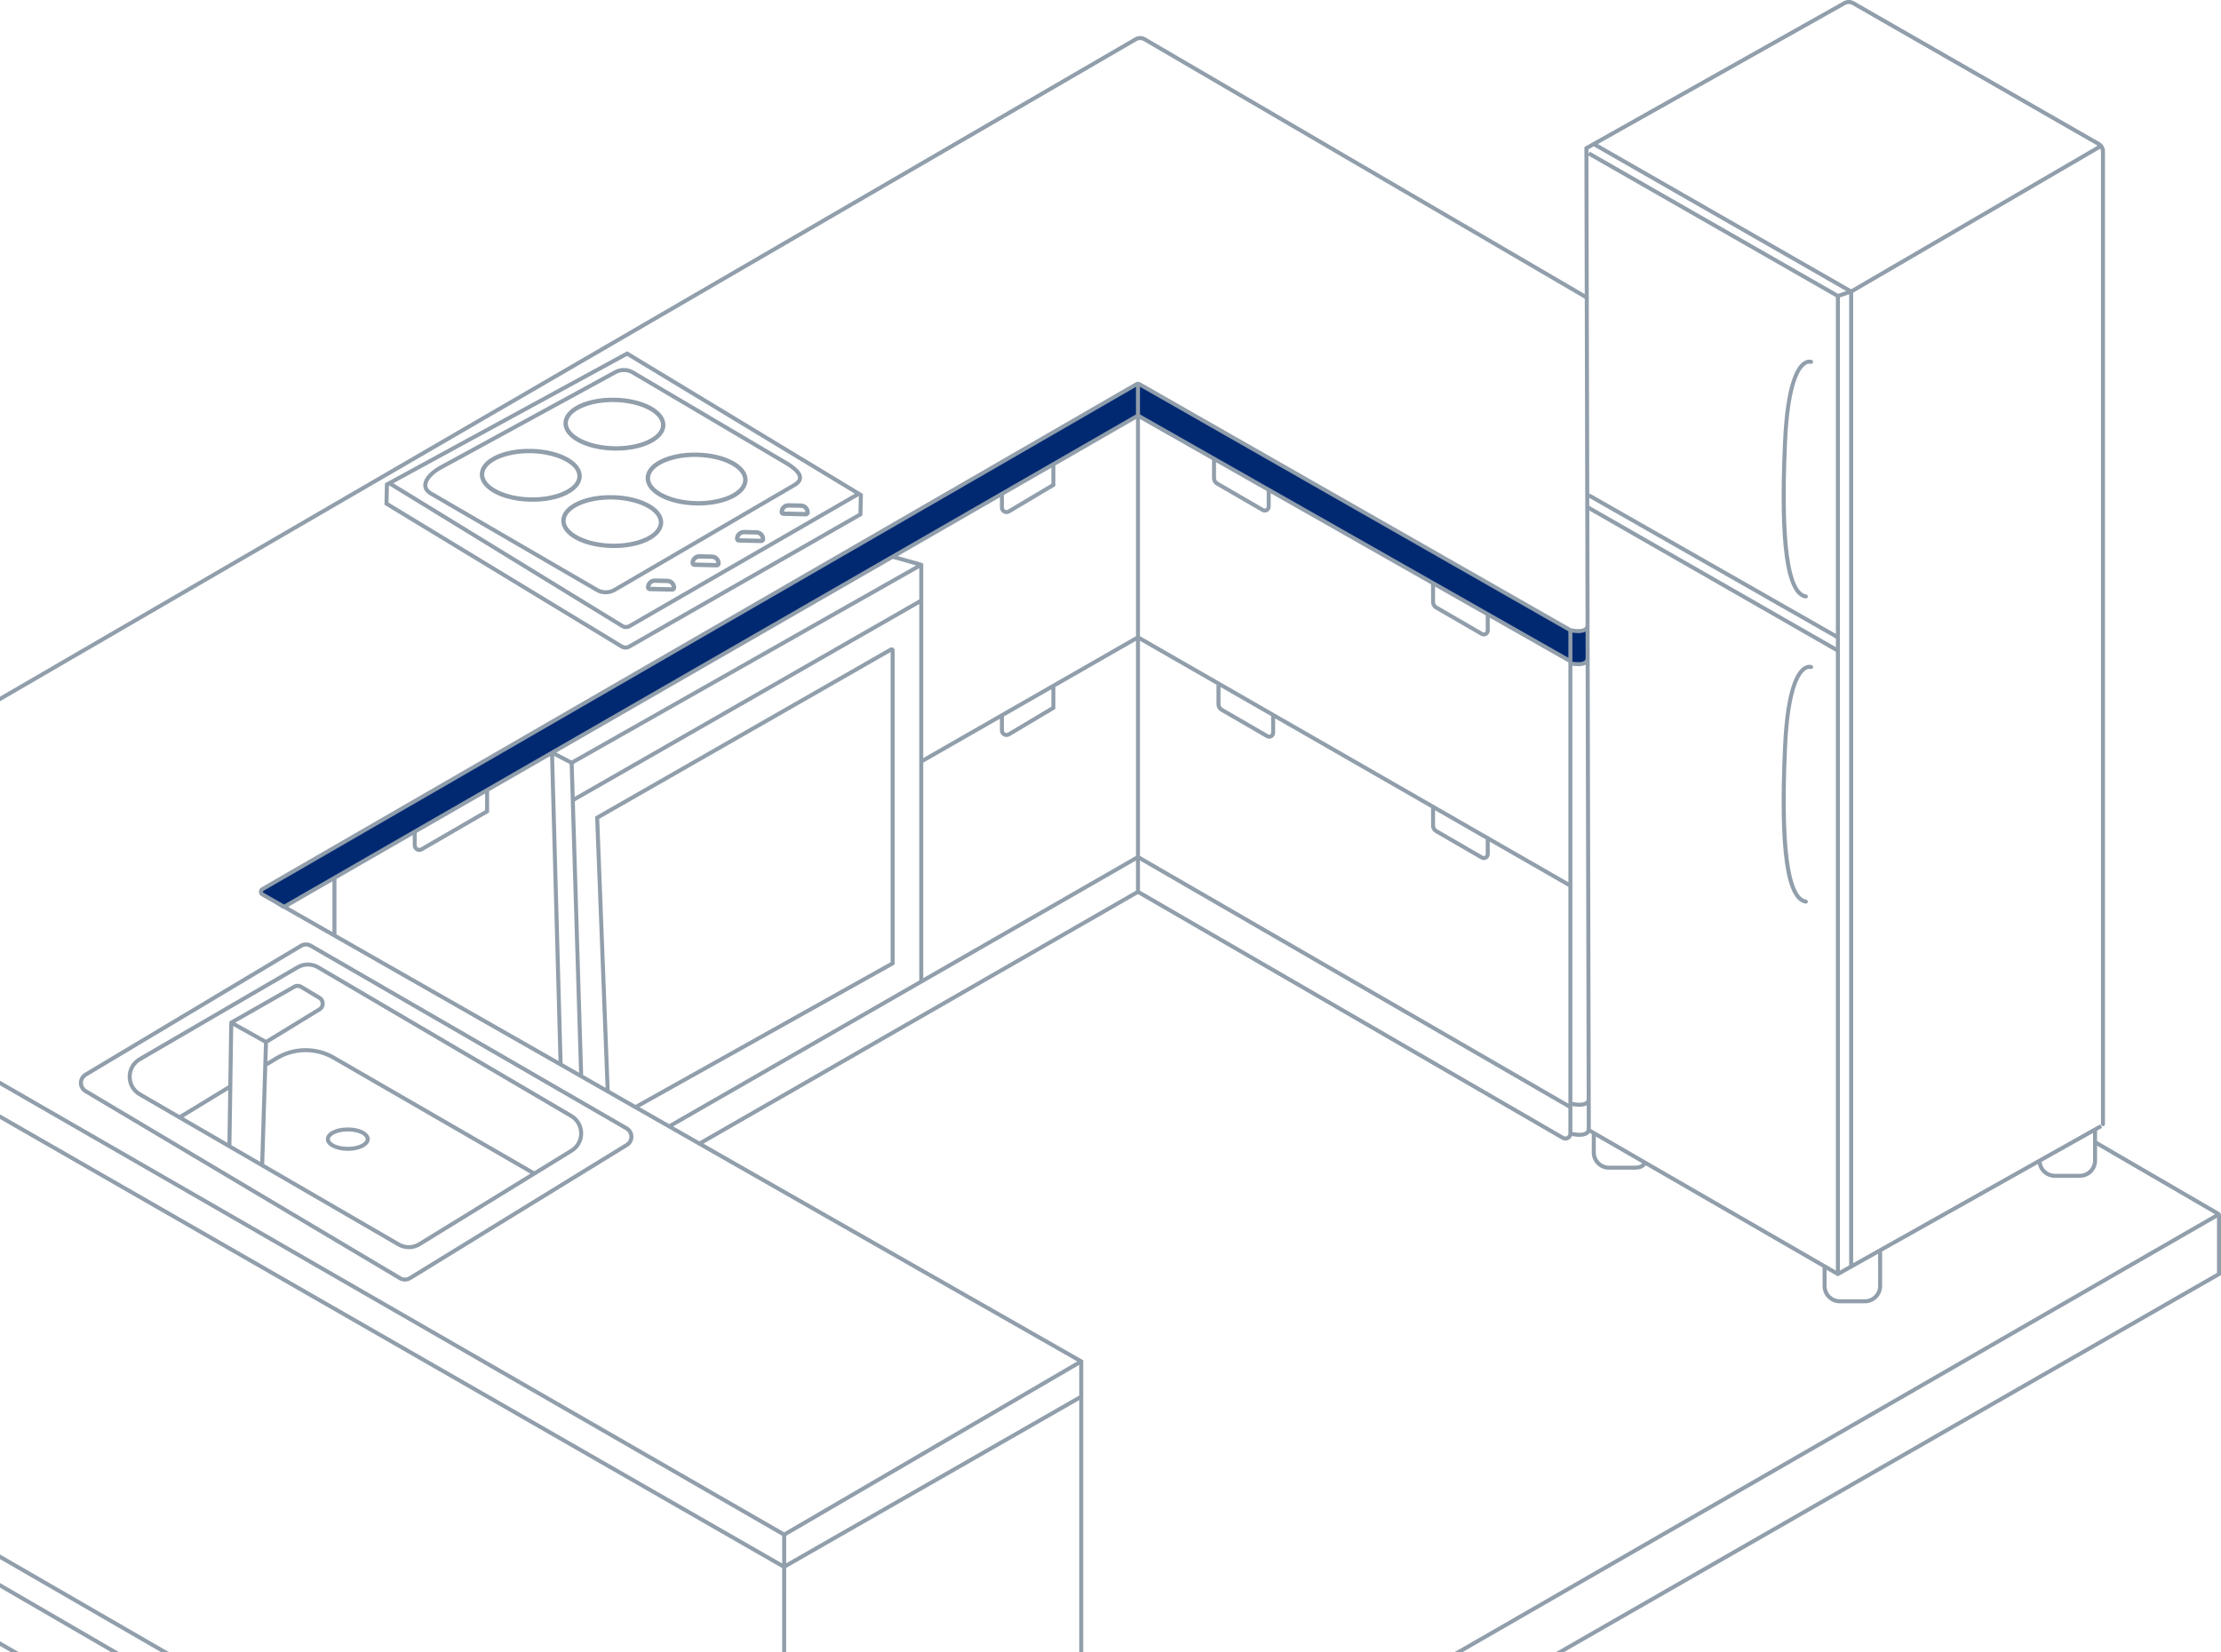 <svg width="512" height="381" viewBox="0 0 512 381" fill="none" xmlns="http://www.w3.org/2000/svg">
<path d="M365.883 152.819V144.891L365.316 145.457H364.184H363.051H361.918L263.374 88.822H262.241L61.188 204.357L60.056 205.49V206.056L65.153 209.454L250.914 102.415L262.241 96.185L361.352 152.253L362.485 152.819L364.184 153.386L365.883 152.819Z" fill="#012972"/>
<path d="M-76.987 205.393L-76.754 205.266L-76.77 205.239L261.61 8.638C262.37 8.197 263.313 8.197 264.071 8.641L365.328 67.804L365.246 33.898L424.943 0.334C425.713 -0.11 426.67 -0.111 427.44 0.331L484.02 32.792C484.781 33.228 485.254 34.044 485.254 34.921V259.21C485.254 259.465 485.047 259.672 484.792 259.672C484.537 259.672 484.33 259.465 484.33 259.21V34.921C484.33 34.698 484.279 34.481 484.188 34.284L427.203 67.495V291.262L484.153 259.259L484.605 260.064L483.43 260.724V263.108L511.771 279.588L511.727 279.663C511.895 279.761 512 279.943 512 280.138V294.04L181.285 483.811C181.181 483.871 181.065 483.901 180.949 483.901C180.832 483.901 180.716 483.87 180.612 483.81C180.596 483.801 180.584 483.787 180.569 483.777L180.546 483.816L-76.769 335.176L-77 335.043V205.682L-76.987 205.393ZM-76.077 314.48L180.279 462.624L180.313 361.576L-76.077 214.329V314.48ZM248.793 322.848L181.236 361.535L181.202 462.669L248.793 423.902V322.848ZM-76.077 213.265L180.313 360.512L180.315 354.131L-76.077 206.436V213.265ZM248.793 321.784V314.725L181.238 354.13L181.236 360.471L248.793 321.784ZM248.793 424.965L181.201 463.733L181.199 469.715L248.793 430.784L248.793 424.965ZM180.277 469.713L180.279 463.69L-76.077 315.546V320.843L180.277 469.713ZM263.606 9.438C263.134 9.162 262.546 9.161 262.074 9.436L-75.617 205.636L180.776 353.332L248.331 313.926L161.013 264.115L161.01 264.113L60.272 206.647C59.905 206.437 59.685 206.06 59.684 205.637C59.682 205.214 59.901 204.836 60.267 204.625L262.103 88L262.182 88.136C262.372 88.026 262.609 88.025 262.801 88.134L362.182 144.874C363.075 145.076 364.649 145.208 365.255 144.727C365.432 144.586 365.515 144.398 365.514 144.133L365.331 68.874L263.606 9.438ZM423.217 292.973V150.291L366.372 117.709L366.702 253.263C366.707 253.291 366.719 253.317 366.719 253.346C366.719 253.405 366.707 253.457 366.703 253.514L366.719 260.278C366.719 260.292 366.715 260.306 366.715 260.321L423.217 292.973ZM367.872 262.055V265.747C367.872 267.425 369.237 268.791 370.916 268.791H376.709C377.654 268.791 378.171 268.652 378.585 268.246L367.872 262.055ZM432.958 289.088L423.905 294.175L423.9 294.167L423.664 294.297L421.077 292.802V296.552C421.077 298.23 422.442 299.596 424.121 299.596H429.914C431.592 299.596 432.958 298.23 432.958 296.552V289.088ZM60.728 205.424C60.618 205.487 60.606 205.593 60.606 205.635C60.606 205.677 60.618 205.782 60.728 205.845L65.501 208.568L261.872 95.555V89.199L60.728 205.424ZM146.496 254.771L205.315 221.863V150.35L138.136 188.811L140.547 251.378L146.496 254.771ZM137.192 188.287L205.187 149.359C205.402 149.235 205.671 149.235 205.888 149.359C206.104 149.484 206.238 149.716 206.238 149.965V222.404L147.432 255.305L154.262 259.202L211.914 226.07V139.284L132.513 184.777L134.431 247.888L139.603 250.839L137.192 188.287ZM365.536 153.271C365.039 153.533 364.405 153.618 363.802 153.618C363.302 153.618 362.83 153.561 362.477 153.504V254.091C363.373 254.291 364.933 254.42 365.537 253.942C365.669 253.837 365.748 253.705 365.78 253.536L365.536 153.271ZM342.501 141.904L330.821 135.268V138.794C330.821 139.161 331.018 139.503 331.336 139.687L341.837 145.774C342.036 145.89 342.213 145.813 342.28 145.774C342.347 145.736 342.502 145.622 342.502 145.391L342.501 141.904ZM342.741 146.574C342.527 146.697 342.293 146.759 342.059 146.759C341.823 146.759 341.589 146.697 341.374 146.573L330.873 140.486C330.272 140.137 329.898 139.489 329.898 138.794V134.743L292.928 113.737V116.823C292.928 117.317 292.672 117.759 292.244 118.006C292.03 118.129 291.797 118.19 291.563 118.19C291.327 118.19 291.092 118.128 290.878 118.004L280.377 111.917C279.776 111.569 279.402 110.92 279.402 110.225V106.052L262.795 96.617V146.693L342.953 192.741C342.956 192.741 342.959 192.739 342.963 192.739C343.133 192.739 343.275 192.835 343.355 192.972L361.555 203.427V152.73L343.425 142.428V145.391C343.424 145.885 343.169 146.327 342.741 146.574ZM292.005 113.212L280.325 106.576V110.224C280.325 110.591 280.522 110.933 280.84 111.118L291.341 117.205C291.541 117.321 291.717 117.244 291.784 117.205C291.851 117.167 292.005 117.053 292.005 116.822L292.005 113.212ZM242.368 107.845L231.432 114.139V117.027C231.432 117.243 231.543 117.435 231.731 117.541C231.918 117.648 232.141 117.645 232.326 117.535L242.369 111.554L242.368 107.845ZM232.798 118.328C232.556 118.472 232.29 118.544 232.023 118.544C231.767 118.544 231.51 118.477 231.274 118.343C230.795 118.071 230.508 117.579 230.508 117.026V114.67L206.957 128.224L212.5 129.784L212.492 129.813C212.526 129.824 212.56 129.836 212.592 129.855L212.836 130.014V174.795L261.872 146.692V96.621L243.291 107.314V112.078L232.798 118.328ZM211.914 131.02L132.25 176.151L132.481 183.732L211.914 138.22V131.02ZM131.771 175.361L211.184 130.372L205.839 128.868L128.24 173.527L131.771 175.361ZM242.368 158.934L231.419 165.209C231.422 165.23 231.432 165.249 231.432 165.27V168.424C231.432 168.639 231.543 168.832 231.731 168.938C231.918 169.045 232.141 169.043 232.326 168.932L242.369 162.951L242.368 158.934ZM293.05 165.138L281.355 158.419V162.369C281.355 162.736 281.553 163.079 281.87 163.263L292.371 169.35C292.571 169.466 292.747 169.389 292.814 169.351C292.881 169.312 293.035 169.198 293.035 168.968V165.212C293.035 165.185 293.046 165.163 293.05 165.138ZM342.501 193.546L330.821 186.836V190.358C330.821 190.725 331.018 191.067 331.336 191.252L341.837 197.339C342.037 197.455 342.213 197.378 342.28 197.34C342.347 197.301 342.502 197.187 342.502 196.956L342.501 193.546ZM361.554 204.491L343.424 194.076V196.956C343.424 197.45 343.169 197.892 342.74 198.139C342.527 198.262 342.293 198.324 342.059 198.324C341.824 198.324 341.589 198.261 341.374 198.137L330.873 192.05C330.272 191.702 329.898 191.054 329.898 190.358V186.306L293.958 165.659V168.968C293.958 169.462 293.703 169.904 293.275 170.15C293.061 170.274 292.827 170.335 292.593 170.335C292.358 170.335 292.123 170.273 291.909 170.149L281.407 164.062C280.806 163.713 280.432 163.065 280.432 162.37V158.051C280.432 158 280.446 157.952 280.461 157.906L262.795 147.757V197.359L361.555 254.483L361.554 204.491ZM261.872 147.756L243.284 158.409C243.285 158.422 243.291 158.432 243.291 158.445V163.475L232.797 169.725C232.556 169.869 232.29 169.941 232.023 169.941C231.766 169.941 231.509 169.874 231.274 169.741C230.794 169.468 230.508 168.976 230.508 168.424V165.731L212.836 175.859V225.539L261.872 197.358L261.872 147.756ZM131.327 176.171L127.732 174.302L129.691 245.185L133.491 247.352L131.327 176.171ZM126.811 174.349L112.754 182.439V187.343L97.44 196.228C97.198 196.371 96.932 196.443 96.665 196.443C96.408 196.443 96.151 196.376 95.916 196.243C95.436 195.97 95.15 195.478 95.15 194.926V192.57L77.559 202.693V215.446L128.753 244.65L126.811 174.349ZM111.831 182.97L96.073 192.039V194.926C96.073 195.141 96.185 195.334 96.372 195.44C96.559 195.547 96.782 195.544 96.972 195.432L111.83 186.811L111.831 182.97ZM76.636 203.225L66.431 209.098L76.636 214.92V203.225ZM262.795 95.554L361.554 151.668V145.578L262.795 89.194L262.795 95.554ZM362.477 152.568C363.256 152.702 364.665 152.829 365.254 152.363C365.432 152.222 365.514 152.034 365.514 151.769C365.514 151.737 365.526 151.708 365.532 151.677L365.518 145.645C365.024 145.899 364.398 145.983 363.802 145.983C363.303 145.983 362.831 145.926 362.478 145.869L362.477 152.568ZM423.217 147.228L366.365 114.797L366.37 116.644L423.218 149.227L423.217 147.228ZM366.363 114.018L366.486 113.803L423.217 146.165V68.518L366.173 35.86L366.363 114.018ZM365.783 254.868C365.292 255.116 364.673 255.198 364.084 255.198C363.434 255.198 362.828 255.102 362.477 255.035V261.023C363.373 261.223 364.933 261.353 365.536 260.874C365.714 260.733 365.796 260.545 365.796 260.28L365.783 254.868ZM361.554 255.549L262.795 198.425V205.371L360.527 261.978C360.741 262.102 360.997 262.102 361.211 261.979C361.426 261.855 361.554 261.633 361.554 261.385L361.554 255.549ZM261.872 198.423L155.192 259.732L161.238 263.181L261.872 205.371V198.423ZM366.172 35.526L366.487 34.977L423.729 67.748L425.619 67.118L367.408 33.742L366.17 34.438L366.172 35.526ZM426.981 1.132C426.494 0.852 425.89 0.853 425.4 1.136L368.345 33.215L426.741 66.697L483.552 33.587L426.981 1.132ZM426.281 67.862L424.14 68.582V292.984L426.281 291.781V67.862ZM470.641 267.911C470.789 269.453 472.091 270.663 473.67 270.663H479.463C481.142 270.663 482.507 269.297 482.507 267.619V261.243L470.641 267.911ZM479.464 271.586H473.671C471.749 271.586 470.143 270.212 469.781 268.395L433.881 288.569V296.552C433.881 298.739 432.101 300.518 429.914 300.518H424.121C421.934 300.518 420.154 298.739 420.154 296.552V292.269L379.405 268.72C378.698 269.535 377.834 269.714 376.709 269.714H370.916C368.729 269.714 366.949 267.934 366.949 265.747V261.522L366.44 261.228C366.349 261.364 366.244 261.491 366.11 261.598C365.589 262.01 364.812 262.13 364.085 262.13C363.365 262.13 362.7 262.013 362.376 261.946C362.249 262.292 362.007 262.586 361.673 262.778C361.421 262.923 361.146 262.995 360.87 262.995C360.594 262.995 360.317 262.922 360.065 262.776L262.333 206.171L162.168 263.711L249.484 313.521L249.717 313.653V430.252L510.618 279.985L483.431 264.175V267.619C483.43 269.806 481.651 271.586 479.464 271.586ZM181.199 482.796L511.077 293.506V280.785L181.199 470.781V482.796ZM180.276 482.594V470.78L-76.077 321.911V334.51L180.276 482.594Z" fill="#919EAB"/>
<path d="M417.347 83.881C417.327 83.875 416.885 83.725 416.247 84.154C414.908 85.055 412.57 88.553 411.965 101.853C410.675 130.178 413.647 136.643 416.368 137.079C416.62 137.119 416.791 137.355 416.751 137.607C416.715 137.835 416.518 137.996 416.296 137.996C416.271 137.996 416.247 137.994 416.222 137.99C411.598 137.25 409.952 125.754 411.042 101.812C411.641 88.667 413.961 84.513 415.802 83.343C416.82 82.696 417.603 82.989 417.689 83.025C417.92 83.121 418.027 83.381 417.937 83.615C417.848 83.848 417.582 83.965 417.347 83.881Z" fill="#919EAB"/>
<path d="M415.802 153.708C416.82 153.061 417.603 153.354 417.689 153.39C417.92 153.486 418.027 153.746 417.937 153.98C417.847 154.214 417.582 154.331 417.346 154.247C417.327 154.24 416.885 154.091 416.247 154.52C414.907 155.421 412.57 158.919 411.964 172.219C410.674 200.544 413.647 207.009 416.368 207.445C416.62 207.485 416.791 207.722 416.75 207.973C416.714 208.2 416.518 208.362 416.296 208.362C416.271 208.362 416.247 208.36 416.222 208.356C411.598 207.616 409.952 196.121 411.042 172.178C411.641 159.033 413.961 154.878 415.802 153.708Z" fill="#919EAB"/>
<path d="M71.872 217.675L144.681 259.792C145.506 260.269 146.007 261.124 146.019 262.077C146.032 263.031 145.555 263.898 144.742 264.397L94.755 295.113C94.323 295.378 93.837 295.511 93.351 295.511C92.878 295.511 92.404 295.385 91.98 295.132L19.506 252.004C18.687 251.517 18.198 250.657 18.197 249.704C18.195 248.751 18.683 247.889 19.501 247.4L69.153 217.695C69.988 217.195 71.03 217.187 71.872 217.675ZM19.119 249.703C19.12 250.328 19.441 250.891 19.978 251.211L92.452 294.339C93.016 294.674 93.713 294.67 94.271 294.327L144.259 263.611C144.791 263.283 145.104 262.714 145.096 262.089C145.088 261.464 144.76 260.904 144.218 260.591L71.409 218.474C70.857 218.154 70.174 218.159 69.627 218.487L19.975 248.191C19.438 248.512 19.118 249.077 19.119 249.703Z" fill="#919EAB"/>
<path d="M73.575 222.651L131.902 256.913C133.472 257.835 134.42 259.472 134.438 261.293C134.457 263.113 133.542 264.77 131.991 265.723L96.934 287.282C96.108 287.79 95.176 288.045 94.242 288.045C93.352 288.045 92.462 287.813 91.662 287.349L31.994 252.729C30.393 251.8 29.435 250.14 29.433 248.288C29.432 246.436 30.387 244.774 31.987 243.842L68.385 222.641C69.987 221.707 71.976 221.711 73.575 222.651ZM92.126 286.551C93.471 287.331 95.127 287.31 96.451 286.496L122.264 270.622L76.712 244.297C72.746 242.005 67.851 242.062 63.94 244.446L61.767 245.771C61.717 245.801 61.663 245.819 61.609 245.828L60.904 268.436L92.126 286.551ZM73.401 232.36C73.734 232.156 73.931 231.802 73.93 231.412C73.928 231.022 73.726 230.67 73.392 230.47L69.172 227.948C68.831 227.743 68.405 227.739 68.06 227.935L54.248 235.798L61.31 239.745L73.401 232.36ZM60.85 240.545L53.764 236.586L53.348 264.052L59.996 267.909L60.85 240.545ZM52.617 251.347L42.295 257.639L52.433 263.521L52.617 251.347ZM68.849 223.439L32.451 244.64C31.138 245.405 30.355 246.768 30.356 248.288C30.358 249.807 31.143 251.169 32.457 251.931L41.387 257.112L52.634 250.256L52.846 236.231C52.846 236.146 52.866 236.066 52.893 235.989C52.797 235.775 52.871 235.52 53.079 235.401L67.603 227.133C68.237 226.773 69.02 226.78 69.646 227.155L73.865 229.677C74.479 230.045 74.849 230.692 74.852 231.408C74.856 232.124 74.493 232.774 73.882 233.147L61.773 240.543L61.642 244.765L63.459 243.658C67.66 241.097 72.916 241.036 77.173 243.497L123.157 270.072L131.508 264.936C132.78 264.154 133.531 262.795 133.515 261.301C133.5 259.808 132.722 258.464 131.434 257.708L73.108 223.446C72.45 223.06 71.711 222.866 70.972 222.866C70.239 222.867 69.505 223.057 68.849 223.439Z" fill="#919EAB"/>
<path d="M80.173 259.966C83.008 259.966 85.23 261.152 85.23 262.666C85.23 264.18 83.008 265.366 80.173 265.366C77.337 265.366 75.116 264.18 75.116 262.666C75.116 261.152 77.337 259.966 80.173 259.966ZM80.173 264.443C82.609 264.443 84.307 263.506 84.307 262.666C84.307 261.825 82.609 260.889 80.173 260.889C77.737 260.889 76.039 261.825 76.039 262.666C76.039 263.506 77.737 264.443 80.173 264.443Z" fill="#919EAB"/>
<path d="M88.836 111.394L88.832 111.391L144.574 81.002L198.876 113.861L198.858 113.872L198.921 113.873L198.809 118.872L145.284 149.494C144.935 149.694 144.544 149.789 144.155 149.78C143.78 149.772 143.407 149.666 143.075 149.465L88.629 116.396L88.742 111.391L88.836 111.393L88.836 111.394ZM144.55 82.066L90.673 111.437L143.705 143.959C144.068 144.182 144.521 144.187 144.888 143.975L197.063 113.842L144.55 82.066ZM89.563 115.884L143.554 148.676C143.944 148.913 144.43 148.919 144.826 148.693L197.898 118.33L197.987 114.374L145.35 144.774C145.013 144.969 144.637 145.062 144.263 145.053C143.901 145.045 143.542 144.943 143.222 144.746L89.653 111.895L89.563 115.884Z" fill="#919EAB"/>
<path d="M183.302 112.274L141.872 136.445C141.147 136.856 140.336 137.052 139.531 137.034C138.752 137.016 137.978 136.798 137.293 136.383L99.04 114.159C97.811 113.413 97.567 112.493 97.58 111.852C97.614 110.098 99.476 108.448 101.209 107.486L141.61 85.423C143.041 84.629 144.795 84.67 146.18 85.525L181.663 106.49L181.671 106.494C183.89 107.863 184.914 109.035 184.893 110.181C184.878 110.98 184.341 111.685 183.302 112.274ZM181.19 107.282L145.704 86.314C144.594 85.63 143.197 85.598 142.055 86.231L101.655 108.295C99.791 109.328 98.525 110.765 98.503 111.87C98.492 112.449 98.834 112.953 99.512 113.365L137.764 135.589C138.88 136.266 140.281 136.287 141.412 135.645L182.842 111.474C183.582 111.054 183.962 110.614 183.97 110.164C183.98 109.638 183.505 108.711 181.19 107.282Z" fill="#919EAB"/>
<path d="M160.45 116.553C153.86 116.404 148.757 113.61 148.834 110.192C148.911 106.774 154.134 104.213 160.724 104.361C167.314 104.51 172.416 107.304 172.339 110.722C172.262 114.14 167.04 116.701 160.45 116.553ZM160.702 105.366C154.876 105.235 149.902 107.455 149.84 110.215C149.778 112.975 154.647 115.417 160.472 115.548C166.298 115.679 171.272 113.459 171.334 110.699C171.396 107.939 166.527 105.498 160.702 105.366Z" fill="#919EAB"/>
<path d="M134.115 109.86C134.038 113.278 128.815 115.84 122.224 115.691C115.634 115.543 110.532 112.749 110.609 109.331C110.686 105.913 115.909 103.352 122.499 103.5C129.09 103.648 134.192 106.442 134.115 109.86ZM122.477 104.505C116.651 104.374 111.677 106.594 111.615 109.354C111.553 112.113 116.422 114.555 122.247 114.686C128.073 114.818 133.047 112.597 133.109 109.838C133.171 107.078 128.302 104.636 122.477 104.505Z" fill="#919EAB"/>
<path d="M141.506 103.898C134.916 103.749 129.813 100.955 129.89 97.537C129.967 94.119 135.19 91.558 141.78 91.706C148.37 91.854 153.473 94.648 153.396 98.067C153.319 101.485 148.096 104.046 141.506 103.898ZM141.758 92.711C135.932 92.58 130.958 94.8 130.896 97.56C130.834 100.32 135.703 102.762 141.528 102.893C147.354 103.024 152.328 100.804 152.39 98.044C152.452 95.284 147.583 92.842 141.758 92.711Z" fill="#919EAB"/>
<path d="M141.274 114.176C147.865 114.324 152.967 117.118 152.89 120.536C152.813 123.954 147.59 126.516 141 126.367C134.41 126.219 129.307 123.425 129.384 120.007C129.461 116.588 134.684 114.027 141.274 114.176ZM141.022 125.362C146.848 125.493 151.822 123.273 151.884 120.514C151.946 117.754 147.077 115.312 141.252 115.181C135.426 115.05 130.452 117.27 130.39 120.029C130.328 122.789 135.197 125.231 141.022 125.362Z" fill="#919EAB"/>
<path d="M171.518 122.192L174.404 122.257C175.525 122.282 176.418 123.215 176.392 124.337C176.381 124.841 175.961 125.242 175.457 125.231L170.333 125.115C169.828 125.104 169.427 124.684 169.438 124.18C169.463 123.059 170.397 122.167 171.518 122.192ZM175.385 124.224C175.351 123.698 174.918 123.274 174.381 123.262L171.496 123.197C170.959 123.185 170.507 123.589 170.45 124.113L175.385 124.224Z" fill="#919EAB"/>
<path d="M161.257 127.791L164.144 127.856C165.265 127.881 166.157 128.814 166.132 129.938C166.121 130.441 165.702 130.841 165.199 130.83L160.07 130.714C159.567 130.703 159.166 130.284 159.178 129.779C159.203 128.657 160.136 127.765 161.257 127.791ZM165.125 129.822C165.09 129.296 164.657 128.873 164.121 128.861L161.235 128.796C160.699 128.783 160.248 129.186 160.189 129.711L165.125 129.822Z" fill="#919EAB"/>
<path d="M150.995 133.388L153.881 133.453C155.002 133.478 155.894 134.411 155.869 135.533C155.858 136.038 155.438 136.439 154.933 136.427L149.809 136.312C149.305 136.301 148.904 135.881 148.915 135.377C148.94 134.255 149.874 133.363 150.995 133.388ZM154.862 135.42C154.828 134.894 154.395 134.47 153.858 134.458L150.972 134.393C150.436 134.381 149.984 134.784 149.926 135.309L154.862 135.42Z" fill="#919EAB"/>
<path d="M181.795 116.029L184.681 116.094C185.802 116.119 186.694 117.052 186.669 118.174C186.658 118.678 186.238 119.079 185.733 119.068L180.609 118.953C180.105 118.941 179.703 118.522 179.715 118.017C179.74 116.895 180.673 116.004 181.795 116.029ZM185.662 118.061C185.628 117.535 185.194 117.111 184.658 117.099L181.772 117.034C181.235 117.022 180.784 117.425 180.726 117.949L185.662 118.061Z" fill="#919EAB"/>
</svg>
